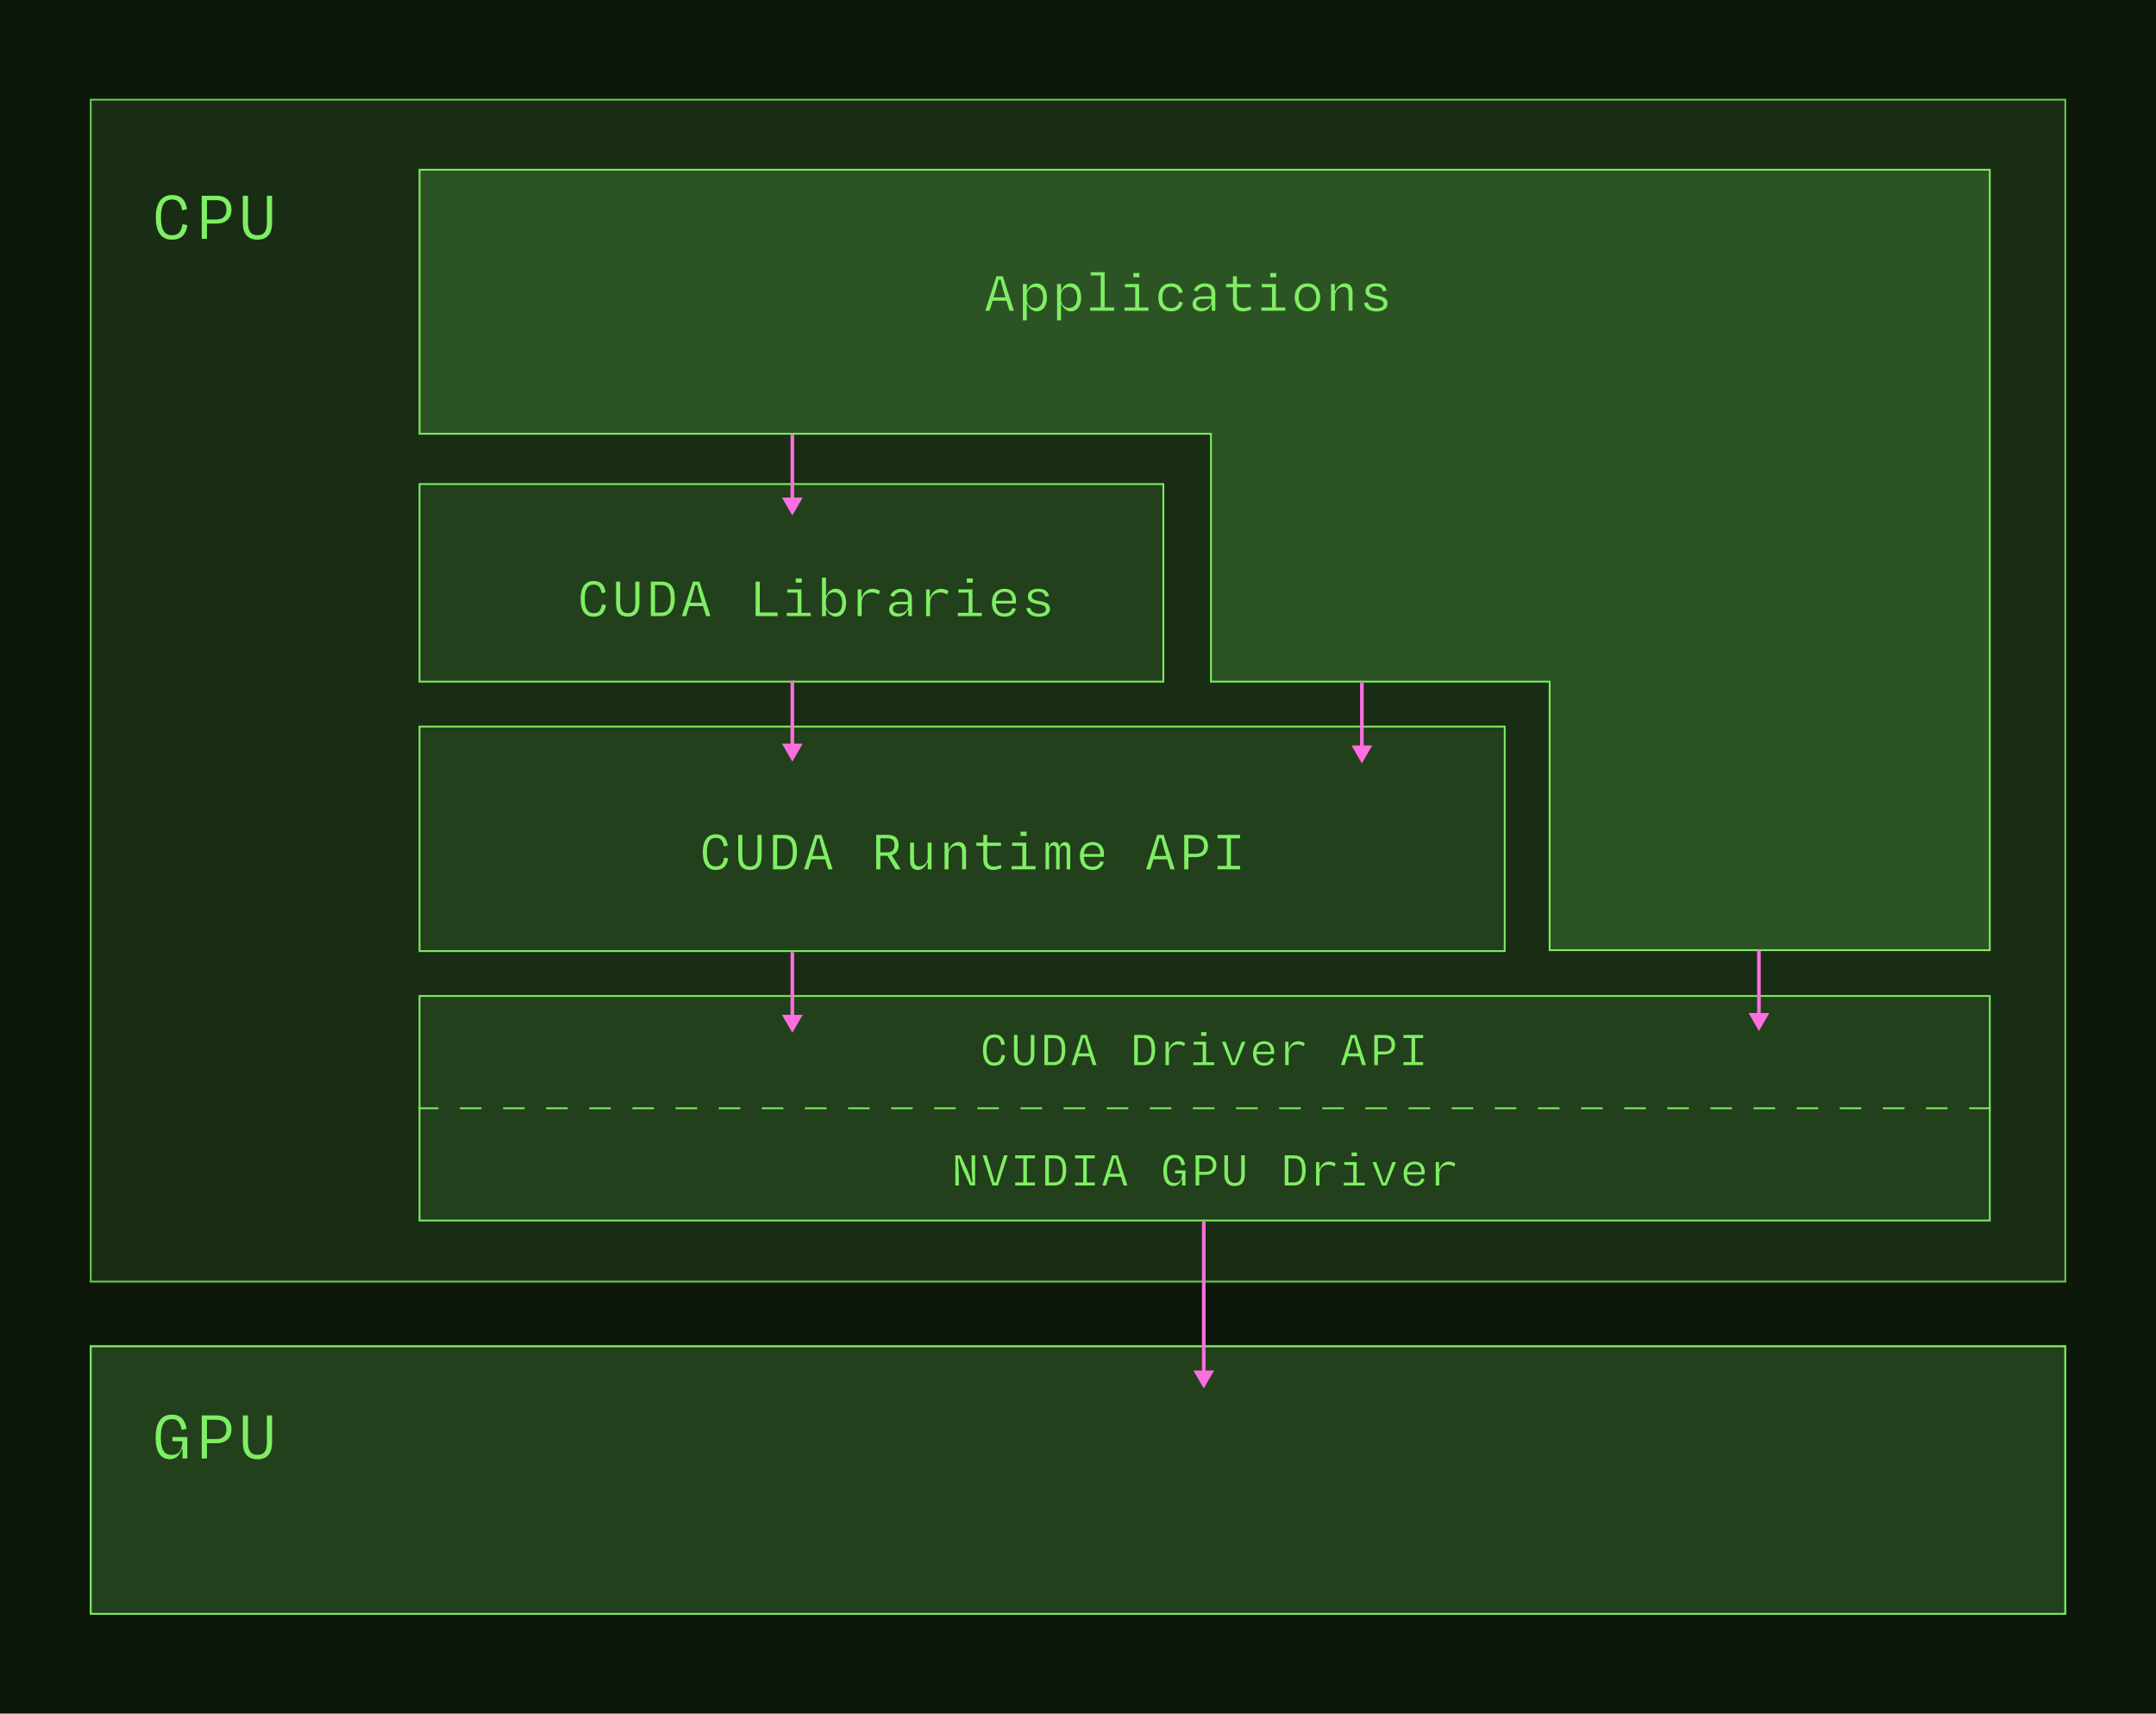 <svg width="1200" height="954" viewBox="0 0 1200 954" fill="none" xmlns="http://www.w3.org/2000/svg">
<rect width="1200" height="954" fill="#0D180A"/>
<rect x="50" y="55" width="1100" height="659" fill="#7FEE64" fill-opacity="0.1"/>
<rect x="50.5" y="55.5" width="1099" height="658" stroke="#7FEE64" stroke-opacity="0.8"/>
<rect x="233.5" y="269.5" width="414" height="110" fill="#7FEE64" fill-opacity="0.1" stroke="#7FEE64"/>
<rect x="50" y="749" width="1100" height="150" fill="#7FEE64" fill-opacity="0.1"/>
<rect x="50.5" y="749.5" width="1099" height="149" stroke="#7FEE64" stroke-opacity="0.8"/>
<rect x="50" y="749" width="1100" height="150" fill="#7FEE64" fill-opacity="0.1"/>
<rect x="50.5" y="749.5" width="1099" height="149" stroke="#7FEE64" stroke-opacity="0.8"/>
<path d="M86.72 121C86.72 113.04 89.88 108.56 95.84 108.56C100.68 108.56 103.4 111.36 104.08 116.48L101.4 117.12C100.6 112.88 99.04 111.08 95.8 111.08C91.24 111.08 89.6 114.72 89.6 121C89.6 127.44 91.28 130.96 95.72 130.96C99.32 130.96 100.8 129.08 101.6 124.76L104.32 125.36C103.56 130.56 100.92 133.44 95.68 133.44C89.6 133.44 86.72 128.96 86.72 121ZM112.278 133V109H120.638C125.998 109 128.838 112.12 128.838 116.76C128.838 121.16 125.958 124.48 120.718 124.48H115.198V133H112.278ZM115.198 122.16H120.398C124.358 122.16 126.038 120 126.038 116.8C126.038 113.6 124.598 111.44 120.358 111.44H115.198V122.16ZM143.317 133.44C137.957 133.44 135.157 130.2 135.157 124.08V109H138.037V123.84C138.037 127.92 139.157 130.96 143.317 130.96C147.277 130.96 148.557 128.44 148.557 124.04V109H151.437V124.08C151.437 130.2 148.637 133.44 143.317 133.44Z" fill="#7FEE64"/>
<rect x="233.5" y="554.5" width="874" height="125" fill="#7FEE64" fill-opacity="0.1" stroke="#7FEE64"/>
<path d="M1108 617L233 617" stroke="#7FEE64" stroke-linejoin="round" stroke-dasharray="12 12"/>
<path d="M323.176 333.4C323.176 327.032 325.704 323.448 330.472 323.448C334.344 323.448 336.52 325.688 337.064 329.784L334.92 330.296C334.28 326.904 333.032 325.464 330.44 325.464C326.792 325.464 325.48 328.376 325.48 333.4C325.48 338.552 326.824 341.368 330.376 341.368C333.256 341.368 334.44 339.864 335.08 336.408L337.256 336.888C336.648 341.048 334.536 343.352 330.344 343.352C325.48 343.352 323.176 339.768 323.176 333.4ZM349.415 343.352C345.127 343.352 342.887 340.76 342.887 335.864V323.8H345.191V335.672C345.191 338.936 346.087 341.368 349.415 341.368C352.583 341.368 353.607 339.352 353.607 335.832V323.8H355.911V335.864C355.911 340.76 353.671 343.352 349.415 343.352ZM362.245 343V323.8H368.134C373.253 323.8 375.59 326.776 375.59 333.304C375.59 339.704 372.646 343 368.134 343H362.245ZM364.581 341.048H367.974C371.877 341.048 373.286 338.04 373.286 333.304C373.286 327.768 371.75 325.752 367.845 325.752H364.581V341.048ZM379.524 343L385.7 323.8H389.252L395.428 343H392.996L391.3 337.432H383.588L381.892 343H379.524ZM384.132 335.544H390.724L389.956 333.016C389.22 330.68 388.516 327.832 388.068 325.752H386.884C386.34 327.864 385.604 330.648 384.9 333.016L384.132 335.544ZM420.546 343V323.8H422.882V340.984H432.802V343H420.546ZM437.92 343V341.176H443.904V329.944H438.208V328.12H446.08V341.176H451.264V343H437.92ZM442.912 324.376V322.008H446.272V324.376H442.912ZM470.943 335.608C470.943 340.44 468.479 343.352 465.375 343.352C463.007 343.352 461.023 341.656 460.095 339.48H459.743V343H457.535V321.56H459.743V331.608H460.063C460.895 329.464 462.527 327.768 465.215 327.768C468.511 327.768 470.943 330.744 470.943 335.608ZM459.743 334.584V336.664C459.743 339.416 461.599 341.432 464.255 341.432C467.103 341.432 468.767 339.32 468.767 335.608C468.767 331.832 467.071 329.784 464.287 329.784C461.567 329.784 459.743 331.8 459.743 334.584ZM477.374 343V328.12H479.422V332.472L479.678 332.504C480.734 329.56 482.942 327.8 485.694 327.8C487.134 327.8 488.35 328.184 489.79 328.952L489.214 330.968C487.902 330.232 486.558 329.816 485.342 329.816C481.886 329.816 479.582 332.088 479.582 335.704V343H477.374ZM499.645 343.32C496.829 343.32 494.877 341.752 494.877 339.192C494.877 336.76 496.573 335 500.189 335H505.341V333.208C505.341 331.192 504.285 329.592 501.693 329.592C499.549 329.592 498.173 330.808 497.565 332.312L495.549 331.544C496.381 329.464 498.621 327.768 501.757 327.768C505.597 327.768 507.549 329.944 507.549 333.176V343H505.565V339.736H505.117C504.221 341.816 502.365 343.32 499.645 343.32ZM505.341 336.408H500.541C498.205 336.408 496.957 337.336 496.957 339.096C496.957 340.376 498.077 341.528 500.349 341.528C503.261 341.528 505.341 339.832 505.341 337.528V336.408ZM515.451 343V328.12H517.499V332.472L517.755 332.504C518.811 329.56 521.019 327.8 523.771 327.8C525.211 327.8 526.427 328.184 527.867 328.952L527.291 330.968C525.979 330.232 524.635 329.816 523.419 329.816C519.963 329.816 517.659 332.088 517.659 335.704V343H515.451ZM533.114 343V341.176H539.098V329.944H533.402V328.12H541.274V341.176H546.458V343H533.114ZM538.106 324.376V322.008H541.466V324.376H538.106ZM559.161 343.352C554.649 343.352 552.089 340.504 552.089 335.608C552.089 330.68 554.969 327.768 559.161 327.768C563.257 327.768 565.529 330.424 565.529 334.488C565.529 334.84 565.497 335.48 565.433 336.024H554.297C554.425 339.512 555.961 341.528 559.129 341.528C561.721 341.528 562.969 340.088 563.481 338.424L565.401 338.904C564.697 341.56 562.617 343.352 559.161 343.352ZM554.329 334.456H563.481C563.385 331.288 562.009 329.496 559.097 329.496C556.313 329.496 554.649 331.16 554.329 334.456ZM578.104 343.384C574.008 343.384 571.928 341.56 571.224 338.712L573.304 338.296C573.816 340.184 575.224 341.624 578.136 341.624C580.568 341.624 582.168 340.824 582.168 339.128C582.168 337.272 580.184 336.792 577.784 336.376C574.776 335.896 572.088 335.096 572.088 332.056C572.088 329.56 574.008 327.768 577.912 327.768C581.848 327.768 583.192 329.464 583.864 331.8L581.816 332.216C581.272 330.136 579.96 329.464 577.848 329.464C575.416 329.464 574.232 330.36 574.232 331.896C574.232 333.752 576.152 334.2 578.456 334.584C581.72 335.096 584.376 335.832 584.376 339.032C584.376 341.464 582.424 343.384 578.104 343.384Z" fill="#7FEE64"/>
<rect x="233.5" y="404.5" width="604" height="125" fill="#7FEE64" fill-opacity="0.1" stroke="#7FEE64"/>
<path d="M391.176 474.4C391.176 468.032 393.704 464.448 398.472 464.448C402.344 464.448 404.52 466.688 405.064 470.784L402.92 471.296C402.28 467.904 401.032 466.464 398.44 466.464C394.792 466.464 393.48 469.376 393.48 474.4C393.48 479.552 394.824 482.368 398.376 482.368C401.256 482.368 402.44 480.864 403.08 477.408L405.256 477.888C404.648 482.048 402.536 484.352 398.344 484.352C393.48 484.352 391.176 480.768 391.176 474.4ZM417.415 484.352C413.127 484.352 410.887 481.76 410.887 476.864V464.8H413.191V476.672C413.191 479.936 414.087 482.368 417.415 482.368C420.583 482.368 421.607 480.352 421.607 476.832V464.8H423.911V476.864C423.911 481.76 421.671 484.352 417.415 484.352ZM430.245 484V464.8H436.134C441.253 464.8 443.59 467.776 443.59 474.304C443.59 480.704 440.646 484 436.134 484H430.245ZM432.581 482.048H435.974C439.877 482.048 441.286 479.04 441.286 474.304C441.286 468.768 439.75 466.752 435.845 466.752H432.581V482.048ZM447.524 484L453.7 464.8H457.252L463.428 484H460.996L459.3 478.432H451.588L449.892 484H447.524ZM452.132 476.544H458.724L457.956 474.016C457.22 471.68 456.516 468.832 456.068 466.752H454.884C454.34 468.864 453.604 471.648 452.9 474.016L452.132 476.544ZM487.682 484V464.8H493.986C498.306 464.8 500.162 466.816 500.162 470.464C500.162 473.408 498.786 475.392 496.258 476.128L500.994 483.36V484H498.466L493.922 476.416H489.986V484H487.682ZM489.986 474.528H493.762C496.418 474.528 497.858 473.216 497.858 470.496C497.858 467.872 496.834 466.72 493.73 466.72H489.986V474.528ZM506.56 479.232V469.12H508.736V478.784C508.736 481.056 509.536 482.336 511.616 482.336C514.336 482.336 516.32 480.224 516.32 477.408V469.12H518.496V484H516.416V480.32H516C515.104 482.528 513.184 484.352 510.752 484.352C508.128 484.352 506.56 482.56 506.56 479.232ZM525.727 484V469.12H527.807V472.8H528.223C529.119 470.624 531.039 468.768 533.471 468.768C536.127 468.768 537.695 470.56 537.695 473.888V484H535.487V474.368C535.487 472.064 534.751 470.784 532.671 470.784C529.887 470.784 527.935 472.896 527.935 475.712V484H525.727ZM547.294 478.624V470.944H543.422V469.12H547.294V464.8H549.47V469.12H557.15V470.944H549.47V478.272C549.47 481.024 550.558 482.432 553.246 482.432C554.366 482.432 555.486 482.208 556.99 481.504L557.47 483.264C555.806 484 554.398 484.352 552.83 484.352C548.99 484.352 547.294 481.984 547.294 478.624ZM563.037 484V482.176H569.021V470.944H563.325V469.12H571.197V482.176H576.381V484H563.037ZM568.029 465.376V463.008H571.389V465.376H568.029ZM581.947 484V469.12H583.707V471.392H583.995C584.475 469.76 585.531 468.832 586.971 468.832C588.379 468.832 589.275 469.696 589.499 471.392H589.819C590.299 469.888 591.291 468.832 592.827 468.832C594.555 468.832 595.675 470.112 595.675 472.32V484H593.691V472.864C593.691 471.616 593.115 470.752 591.963 470.752C590.619 470.752 589.787 471.712 589.787 473.664V484H587.835V472.864C587.835 471.488 587.227 470.752 586.107 470.752C584.891 470.752 583.931 471.776 583.931 473.472V484H581.947ZM608.122 484.352C603.61 484.352 601.05 481.504 601.05 476.608C601.05 471.68 603.93 468.768 608.122 468.768C612.218 468.768 614.49 471.424 614.49 475.488C614.49 475.84 614.458 476.48 614.394 477.024H603.258C603.386 480.512 604.922 482.528 608.09 482.528C610.682 482.528 611.93 481.088 612.442 479.424L614.362 479.904C613.658 482.56 611.578 484.352 608.122 484.352ZM603.29 475.456H612.442C612.346 472.288 610.97 470.496 608.058 470.496C605.274 470.496 603.61 472.16 603.29 475.456ZM637.912 484L644.088 464.8H647.64L653.816 484H651.384L649.688 478.432H641.976L640.28 484H637.912ZM642.52 476.544H649.112L648.344 474.016C647.608 471.68 646.904 468.832 646.456 466.752H645.272C644.728 468.864 643.992 471.648 643.288 474.016L642.52 476.544ZM659.127 484V464.8H665.815C670.103 464.8 672.375 467.296 672.375 471.008C672.375 474.528 670.071 477.184 665.879 477.184H661.463V484H659.127ZM661.463 475.328H665.623C668.791 475.328 670.135 473.6 670.135 471.04C670.135 468.48 668.983 466.752 665.591 466.752H661.463V475.328ZM677.653 466.752V464.8H690.229V466.752H685.109V482.048H690.229V484H677.653V482.048H682.805V466.752H677.653Z" fill="#7FEE64"/>
<path d="M674 242V241.5H673.5H233.5V94.5H1107.5V529H862.5V380V379.5H862H674V242Z" fill="#7FEE64" fill-opacity="0.2" stroke="#7FEE64"/>
<path d="M547.102 584.6C547.102 579.028 549.314 575.892 553.486 575.892C556.874 575.892 558.778 577.852 559.254 581.436L557.378 581.884C556.818 578.916 555.726 577.656 553.458 577.656C550.266 577.656 549.118 580.204 549.118 584.6C549.118 589.108 550.294 591.572 553.402 591.572C555.922 591.572 556.958 590.256 557.518 587.232L559.422 587.652C558.89 591.292 557.042 593.308 553.374 593.308C549.118 593.308 547.102 590.172 547.102 584.6ZM570.061 593.308C566.309 593.308 564.349 591.04 564.349 586.756V576.2H566.365V586.588C566.365 589.444 567.149 591.572 570.061 591.572C572.833 591.572 573.729 589.808 573.729 586.728V576.2H575.745V586.756C575.745 591.04 573.785 593.308 570.061 593.308ZM581.288 593V576.2H586.44C590.92 576.2 592.964 578.804 592.964 584.516C592.964 590.116 590.388 593 586.44 593H581.288ZM583.332 591.292H586.3C589.716 591.292 590.948 588.66 590.948 584.516C590.948 579.672 589.604 577.908 586.188 577.908H583.332V591.292ZM596.407 593L601.811 576.2H604.919L610.323 593H608.195L606.711 588.128H599.963L598.479 593H596.407ZM600.439 586.476H606.207L605.535 584.264C604.891 582.22 604.275 579.728 603.883 577.908H602.847C602.371 579.756 601.727 582.192 601.111 584.264L600.439 586.476ZM631.265 593V576.2H636.417C640.897 576.2 642.941 578.804 642.941 584.516C642.941 590.116 640.365 593 636.417 593H631.265ZM633.309 591.292H636.277C639.693 591.292 640.925 588.66 640.925 584.516C640.925 579.672 639.581 577.908 636.165 577.908H633.309V591.292ZM648.708 593V579.98H650.5V583.788L650.724 583.816C651.648 581.24 653.58 579.7 655.988 579.7C657.248 579.7 658.312 580.036 659.572 580.708L659.068 582.472C657.92 581.828 656.744 581.464 655.68 581.464C652.656 581.464 650.64 583.452 650.64 586.616V593H648.708ZM664.163 593V591.404H669.399V581.576H664.415V579.98H671.303V591.404H675.839V593H664.163ZM668.531 576.704V574.632H671.471V576.704H668.531ZM685.357 593L680.121 579.98H682.165L683.957 584.908C684.741 587.12 685.525 589.08 686.197 591.376H687.065C687.737 589.192 688.605 587.092 689.361 584.964L691.153 579.98H693.197L687.933 593H685.357ZM703.612 593.308C699.664 593.308 697.424 590.816 697.424 586.532C697.424 582.22 699.944 579.672 703.612 579.672C707.196 579.672 709.184 581.996 709.184 585.552C709.184 585.86 709.156 586.42 709.1 586.896H699.356C699.468 589.948 700.812 591.712 703.584 591.712C705.852 591.712 706.944 590.452 707.392 588.996L709.072 589.416C708.456 591.74 706.636 593.308 703.612 593.308ZM699.384 585.524H707.392C707.308 582.752 706.104 581.184 703.556 581.184C701.12 581.184 699.664 582.64 699.384 585.524ZM715.343 593V579.98H717.135V583.788L717.359 583.816C718.283 581.24 720.215 579.7 722.623 579.7C723.883 579.7 724.947 580.036 726.207 580.708L725.703 582.472C724.555 581.828 723.379 581.464 722.315 581.464C719.291 581.464 717.275 583.452 717.275 586.616V593H715.343ZM746.337 593L751.741 576.2H754.849L760.253 593H758.125L756.641 588.128H749.893L748.409 593H746.337ZM750.369 586.476H756.137L755.465 584.264C754.821 582.22 754.205 579.728 753.813 577.908H752.777C752.301 579.756 751.657 582.192 751.041 584.264L750.369 586.476ZM764.9 593V576.2H770.752C774.504 576.2 776.492 578.384 776.492 581.632C776.492 584.712 774.476 587.036 770.808 587.036H766.944V593H764.9ZM766.944 585.412H770.584C773.356 585.412 774.532 583.9 774.532 581.66C774.532 579.42 773.524 577.908 770.556 577.908H766.944V585.412ZM781.111 577.908V576.2H792.115V577.908H787.635V591.292H792.115V593H781.111V591.292H785.619V577.908H781.111Z" fill="#7FEE64"/>
<path d="M531.727 660V643.2H534.611L538.251 651.096C539.315 653.504 540.239 656.332 540.715 658.208L541.303 658.18C541.051 655.548 540.771 651.264 540.771 647.988V643.2H542.731V660H539.959L535.927 651.012C535.115 649.136 534.359 646.84 533.799 644.908L533.239 644.936C533.463 647.764 533.687 652.048 533.687 655.212V660H531.727ZM546.93 643.2H549.086L551.746 651.936C552.362 653.952 553.006 656.416 553.398 658.236H554.406C554.854 656.388 555.498 653.952 556.114 651.936L558.774 643.2H560.846L555.414 660H552.362L546.93 643.2ZM565.045 644.908V643.2H576.049V644.908H571.569V658.292H576.049V660H565.045V658.292H569.553V644.908H565.045ZM581.788 660V643.2H586.94C591.42 643.2 593.464 645.804 593.464 651.516C593.464 657.116 590.888 660 586.94 660H581.788ZM583.832 658.292H586.8C590.216 658.292 591.448 655.66 591.448 651.516C591.448 646.672 590.104 644.908 586.688 644.908H583.832V658.292ZM598.363 644.908V643.2H609.367V644.908H604.887V658.292H609.367V660H598.363V658.292H602.871V644.908H598.363ZM613.566 660L618.97 643.2H622.078L627.482 660H625.354L623.87 655.128H617.122L615.638 660H613.566ZM617.598 653.476H623.366L622.694 651.264C622.05 649.22 621.434 646.728 621.042 644.908H620.006C619.53 646.756 618.886 649.192 618.27 651.264L617.598 653.476ZM653.072 660.28C649.936 660.28 647.5 658.152 647.5 651.796C647.5 646.14 649.572 642.892 653.8 642.892C657.244 642.892 658.952 644.852 659.54 648.408L657.636 648.856C657.104 645.916 656.068 644.656 653.856 644.656C650.636 644.656 649.516 647.204 649.516 651.796C649.516 656.444 650.776 658.6 653.772 658.6C657.076 658.6 657.888 656.024 657.916 653.28H654.024V651.628H659.82V660H657.972V656.36H657.636C656.936 658.488 655.648 660.28 653.072 660.28ZM665.447 660V643.2H671.299C675.051 643.2 677.039 645.384 677.039 648.632C677.039 651.712 675.023 654.036 671.355 654.036H667.491V660H665.447ZM667.491 652.412H671.131C673.903 652.412 675.079 650.9 675.079 648.66C675.079 646.42 674.071 644.908 671.103 644.908H667.491V652.412ZM687.173 660.308C683.421 660.308 681.461 658.04 681.461 653.756V643.2H683.477V653.588C683.477 656.444 684.261 658.572 687.173 658.572C689.945 658.572 690.841 656.808 690.841 653.728V643.2H692.857V653.756C692.857 658.04 690.897 660.308 687.173 660.308ZM715.059 660V643.2H720.211C724.691 643.2 726.735 645.804 726.735 651.516C726.735 657.116 724.159 660 720.211 660H715.059ZM717.103 658.292H720.071C723.487 658.292 724.719 655.66 724.719 651.516C724.719 646.672 723.375 644.908 719.959 644.908H717.103V658.292ZM732.502 660V646.98H734.294V650.788L734.518 650.816C735.442 648.24 737.374 646.7 739.782 646.7C741.042 646.7 742.106 647.036 743.366 647.708L742.862 649.472C741.714 648.828 740.538 648.464 739.474 648.464C736.45 648.464 734.434 650.452 734.434 653.616V660H732.502ZM747.957 660V658.404H753.193V648.576H748.209V646.98H755.097V658.404H759.633V660H747.957ZM752.325 643.704V641.632H755.265V643.704H752.325ZM769.152 660L763.916 646.98H765.96L767.752 651.908C768.536 654.12 769.32 656.08 769.992 658.376H770.86C771.532 656.192 772.4 654.092 773.156 651.964L774.948 646.98H776.992L771.728 660H769.152ZM787.407 660.308C783.459 660.308 781.219 657.816 781.219 653.532C781.219 649.22 783.739 646.672 787.407 646.672C790.991 646.672 792.979 648.996 792.979 652.552C792.979 652.86 792.951 653.42 792.895 653.896H783.151C783.263 656.948 784.607 658.712 787.379 658.712C789.647 658.712 790.739 657.452 791.187 655.996L792.867 656.416C792.251 658.74 790.431 660.308 787.407 660.308ZM783.179 652.524H791.187C791.103 649.752 789.899 648.184 787.351 648.184C784.915 648.184 783.459 649.64 783.179 652.524ZM799.138 660V646.98H800.93V650.788L801.154 650.816C802.078 648.24 804.01 646.7 806.418 646.7C807.678 646.7 808.742 647.036 810.002 647.708L809.498 649.472C808.35 648.828 807.174 648.464 806.11 648.464C803.086 648.464 801.07 650.452 801.07 653.616V660H799.138Z" fill="#7FEE64"/>
<path d="M94.6 812.4C90.12 812.4 86.64 809.36 86.64 800.28C86.64 792.2 89.6 787.56 95.64 787.56C100.56 787.56 103 790.36 103.84 795.44L101.12 796.08C100.36 791.88 98.88 790.08 95.72 790.08C91.12 790.08 89.52 793.72 89.52 800.28C89.52 806.92 91.32 810 95.6 810C100.32 810 101.48 806.32 101.52 802.4H95.96V800.04H104.24V812H101.6V806.8H101.12C100.12 809.84 98.28 812.4 94.6 812.4ZM112.278 812V788H120.638C125.998 788 128.838 791.12 128.838 795.76C128.838 800.16 125.958 803.48 120.718 803.48H115.198V812H112.278ZM115.198 801.16H120.398C124.358 801.16 126.038 799 126.038 795.8C126.038 792.6 124.598 790.44 120.358 790.44H115.198V801.16ZM143.317 812.44C137.957 812.44 135.157 809.2 135.157 803.08V788H138.037V802.84C138.037 806.92 139.157 809.96 143.317 809.96C147.277 809.96 148.557 807.44 148.557 803.04V788H151.437V803.08C151.437 809.2 148.637 812.44 143.317 812.44Z" fill="#7FEE64"/>
<path d="M548.408 173L554.584 153.8H558.136L564.312 173H561.88L560.184 167.432H552.472L550.776 173H548.408ZM553.016 165.544H559.608L558.84 163.016C558.104 160.68 557.4 157.832 556.952 155.752H555.768C555.224 157.864 554.488 160.648 553.784 163.016L553.016 165.544ZM582.711 165.608C582.711 170.44 580.311 173.352 577.143 173.352C574.711 173.352 572.759 171.656 571.863 169.48H571.511V178.344H569.303V158.12H571.511V161.608H571.831C572.663 159.464 574.263 157.768 576.983 157.768C580.343 157.768 582.711 160.744 582.711 165.608ZM571.511 166.664C571.511 169.416 573.367 171.432 576.023 171.432C578.839 171.432 580.535 169.384 580.535 165.608C580.535 161.768 578.807 159.784 576.055 159.784C573.367 159.784 571.511 161.8 571.511 164.584V166.664ZM601.75 165.608C601.75 170.44 599.349 173.352 596.181 173.352C593.75 173.352 591.797 171.656 590.901 169.48H590.549V178.344H588.341V158.12H590.549V161.608H590.869C591.701 159.464 593.301 157.768 596.021 157.768C599.382 157.768 601.75 160.744 601.75 165.608ZM590.549 166.664C590.549 169.416 592.405 171.432 595.061 171.432C597.877 171.432 599.573 169.384 599.573 165.608C599.573 161.768 597.845 159.784 595.094 159.784C592.405 159.784 590.549 161.8 590.549 164.584V166.664ZM606.804 173V171.176H612.628V153.384H607.092V151.56H614.836V171.176H620.148V173H606.804ZM625.843 173V171.176H631.827V159.944H626.131V158.12H634.003V171.176H639.187V173H625.843ZM630.835 154.376V152.008H634.195V154.376H630.835ZM644.722 165.608C644.722 160.68 647.41 157.768 651.826 157.768C655.442 157.768 657.618 159.496 658.258 162.792L656.242 163.272C655.73 161 654.45 159.624 651.762 159.624C648.594 159.624 646.93 161.672 646.93 165.576C646.93 169.16 648.466 171.496 651.858 171.496C654.482 171.496 655.826 169.8 656.338 167.848L658.322 168.488C657.618 171.592 655.282 173.352 651.858 173.352C647.218 173.352 644.722 170.472 644.722 165.608ZM668.528 173.32C665.712 173.32 663.76 171.752 663.76 169.192C663.76 166.76 665.456 165 669.072 165H674.224V163.208C674.224 161.192 673.168 159.592 670.576 159.592C668.432 159.592 667.056 160.808 666.448 162.312L664.432 161.544C665.264 159.464 667.504 157.768 670.64 157.768C674.48 157.768 676.432 159.944 676.432 163.176V173H674.448V169.736H674C673.104 171.816 671.248 173.32 668.528 173.32ZM674.224 166.408H669.424C667.088 166.408 665.84 167.336 665.84 169.096C665.84 170.376 666.96 171.528 669.232 171.528C672.144 171.528 674.224 169.832 674.224 167.528V166.408ZM686.255 167.624V159.944H682.383V158.12H686.255V153.8H688.431V158.12H696.111V159.944H688.431V167.272C688.431 170.024 689.519 171.432 692.207 171.432C693.327 171.432 694.447 171.208 695.951 170.504L696.431 172.264C694.767 173 693.359 173.352 691.791 173.352C687.951 173.352 686.255 170.984 686.255 167.624ZM701.998 173V171.176H707.982V159.944H702.286V158.12H710.158V171.176H715.342V173H701.998ZM706.99 154.376V152.008H710.35V154.376H706.99ZM720.621 165.512C720.621 161 723.405 157.768 727.725 157.768C732.013 157.768 734.797 161 734.797 165.512C734.797 169.992 732.301 173.352 727.725 173.352C723.117 173.352 720.621 169.992 720.621 165.512ZM722.829 165.48C722.829 168.776 724.301 171.496 727.693 171.496C731.085 171.496 732.589 168.776 732.589 165.48C732.589 162.152 730.989 159.624 727.725 159.624C724.461 159.624 722.829 162.152 722.829 165.48ZM740.843 173V158.12H742.923V161.8H743.339C744.235 159.624 746.155 157.768 748.587 157.768C751.243 157.768 752.811 159.56 752.811 162.888V173H750.603V163.368C750.603 161.064 749.867 159.784 747.787 159.784C745.003 159.784 743.051 161.896 743.051 164.712V173H740.843ZM766.026 173.384C761.93 173.384 759.85 171.56 759.146 168.712L761.226 168.296C761.738 170.184 763.146 171.624 766.058 171.624C768.49 171.624 770.09 170.824 770.09 169.128C770.09 167.272 768.106 166.792 765.706 166.376C762.698 165.896 760.01 165.096 760.01 162.056C760.01 159.56 761.93 157.768 765.834 157.768C769.77 157.768 771.114 159.464 771.786 161.8L769.738 162.216C769.194 160.136 767.882 159.464 765.77 159.464C763.338 159.464 762.154 160.36 762.154 161.896C762.154 163.752 764.074 164.2 766.378 164.584C769.642 165.096 772.298 165.832 772.298 169.032C772.298 171.464 770.346 173.384 766.026 173.384Z" fill="#7FEE64"/>
<path d="M441 287L446.774 277H435.226L441 287ZM440 242V278H442V242H440Z" fill="#FF6EE0"/>
<path d="M441 424L446.774 414H435.226L441 424ZM440 379V415H442V379H440Z" fill="#FF6EE0"/>
<path d="M441 575L446.774 565H435.226L441 575ZM440 530V566H442V530H440Z" fill="#FF6EE0"/>
<path d="M758 425L763.774 415H752.226L758 425ZM757 380V416H759V380H757Z" fill="#FF6EE0"/>
<path d="M979 574L984.774 564H973.226L979 574ZM978 529V565H980V529H978Z" fill="#FF6EE0"/>
<path d="M670 773L675.774 763H664.226L670 773ZM669 680V764H671V680H669Z" fill="#FF6EE0"/>
</svg>
